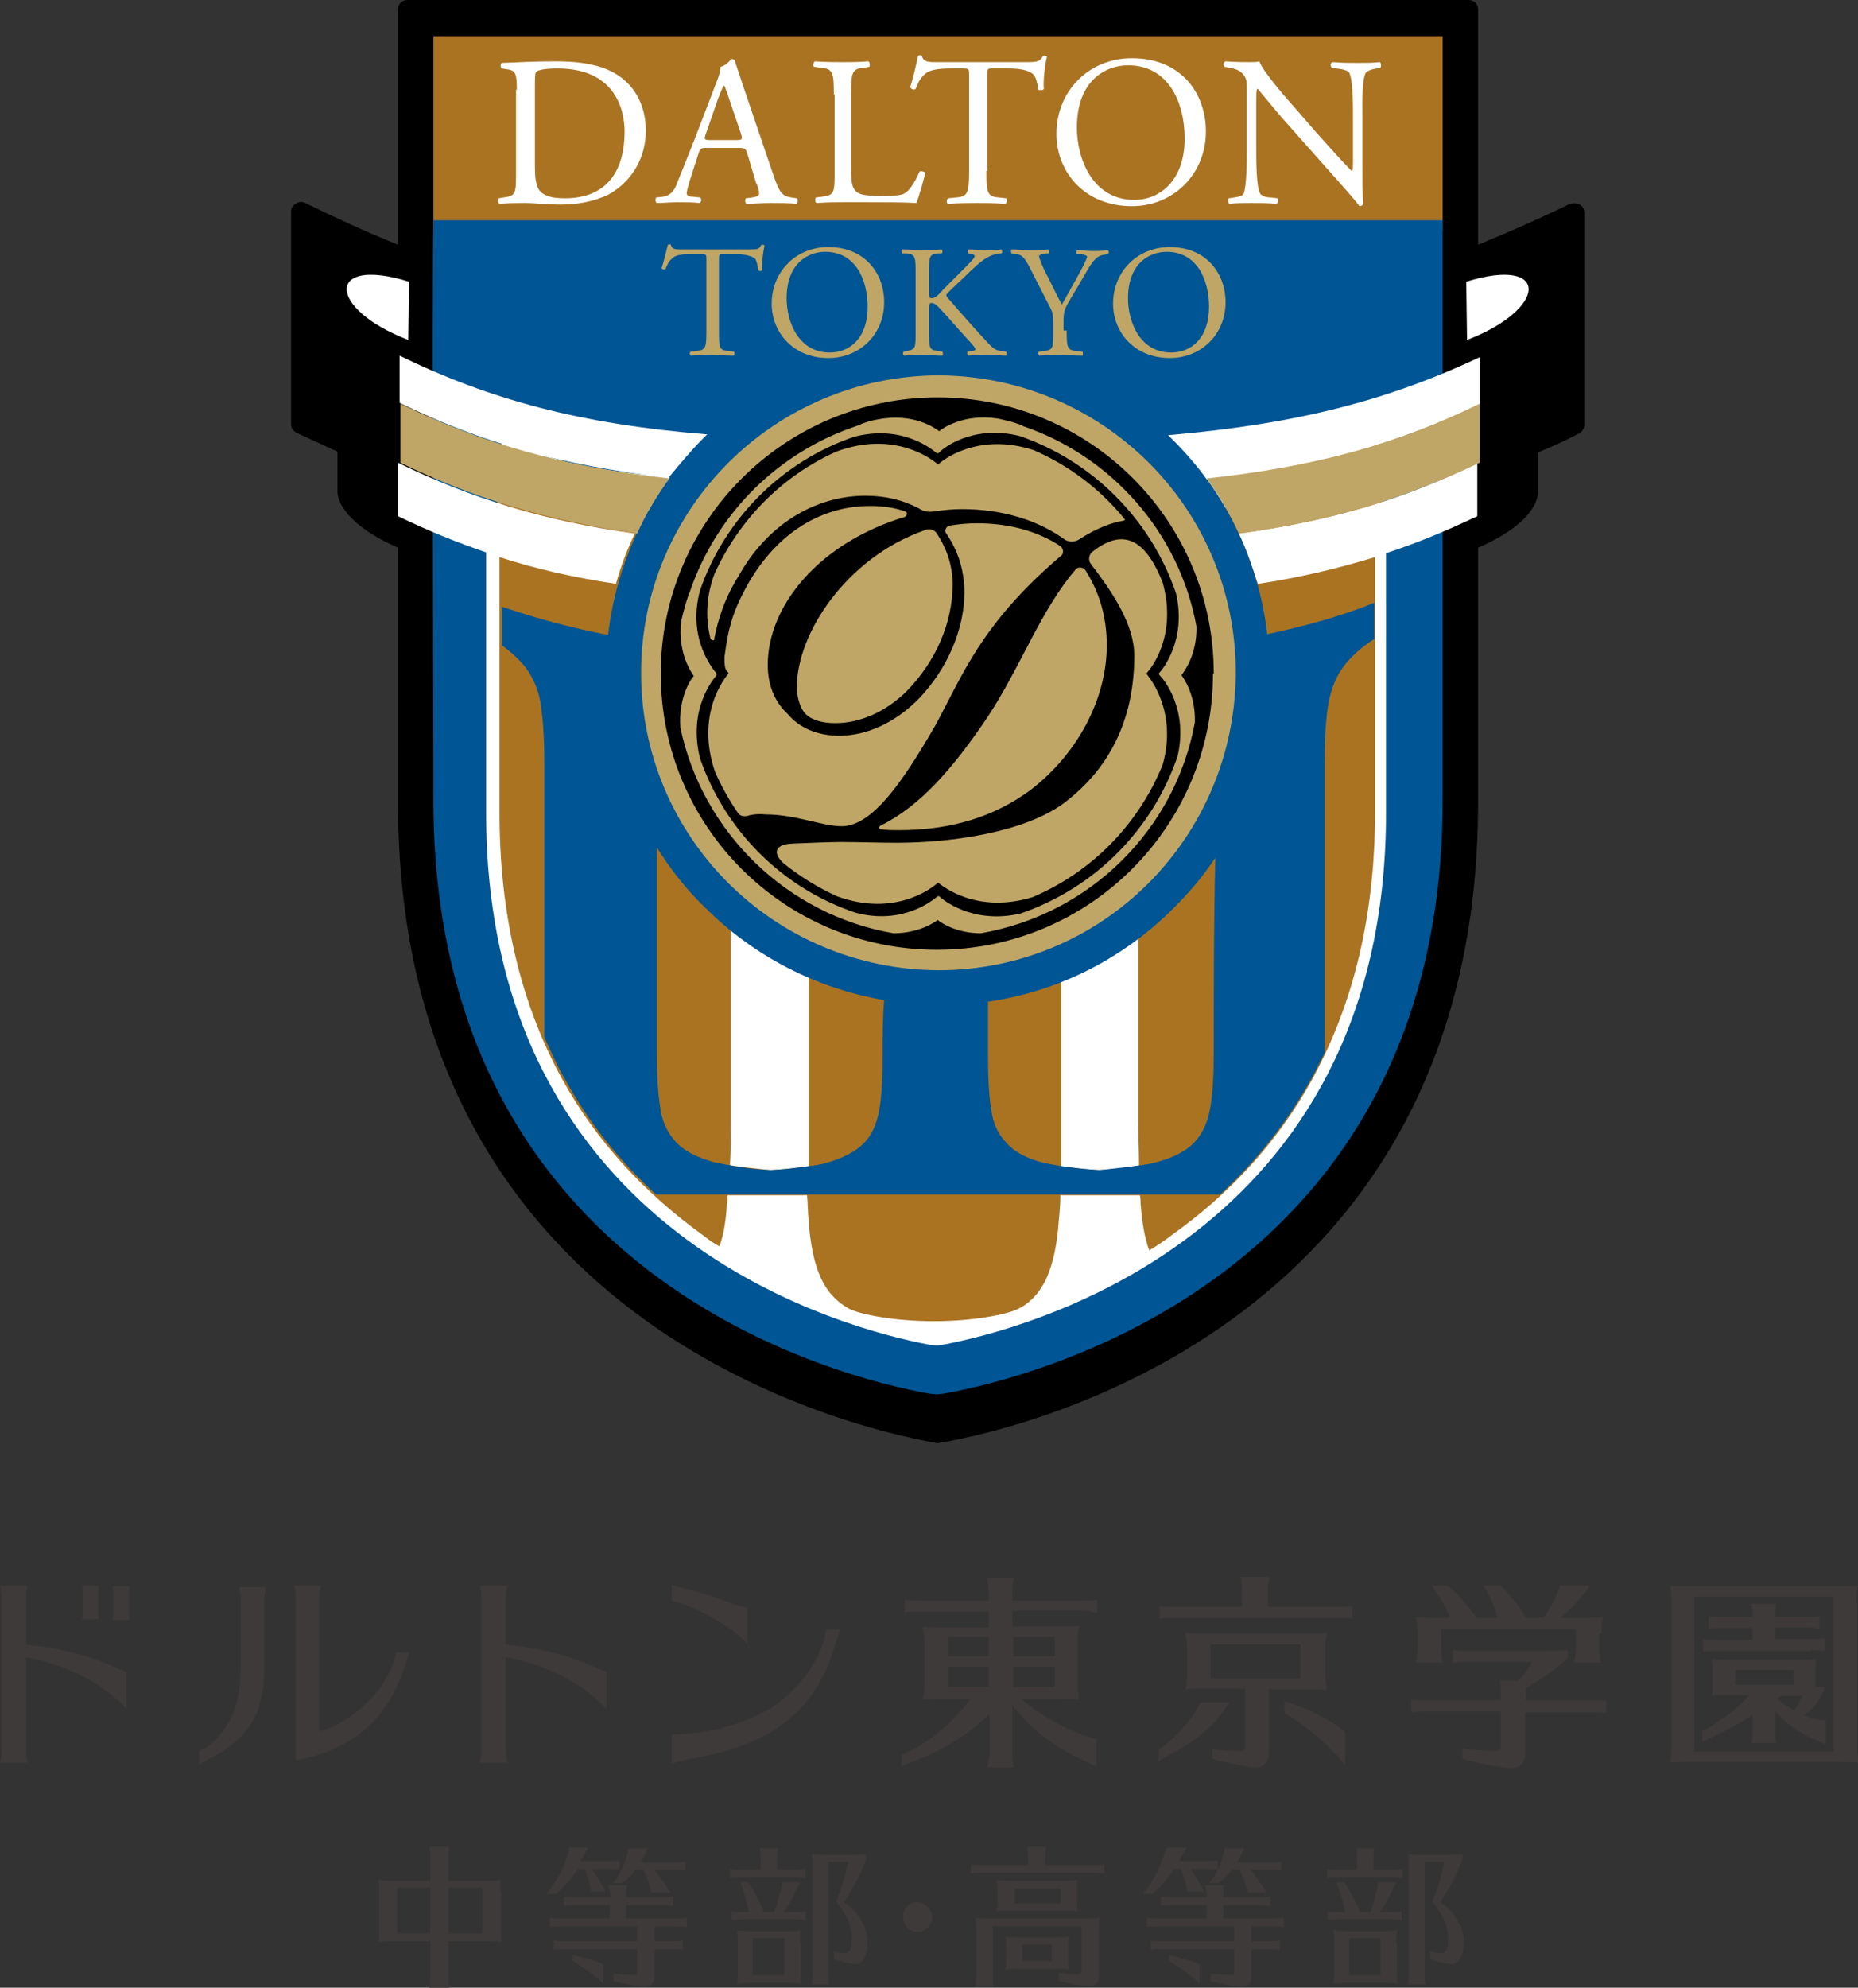 <?xml version="1.0" encoding="utf-8"?>
<!-- Generator: Adobe Illustrator 21.0.2, SVG Export Plug-In . SVG Version: 6.00 Build 0)  -->
<svg version="1.1" id="レイヤー_6" xmlns="http://www.w3.org/2000/svg" xmlns:xlink="http://www.w3.org/1999/xlink" x="0px"
	 y="0px" viewBox="0 0 236.2 252.6" style="enable-background:new 0 0 236.2 252.6;" xml:space="preserve">
<rect x="0" y="0" width="236.2" height="252.6" fill="#333333" stroke="none"/>
<style type="text/css">
	.st0{fill:#FFFFFF;}
	.st1{fill:#AA7322;}
	.st2{fill:#005594;}
	.st3{fill:none;}
	.st4{fill:#BFA666;}
	.st5{fill:#3E3A39;}
</style>
<g>
	<path d="M119.2,183.4c0.1,0,0.2,0,0.4-0.1c0.1,0,0.1,0,0.2,0c11.4-2,68.1-15.6,68.1-81.3V69.6c4.9-2.1,7.8-4.9,7.6-7.4v-4.7
		c1.7-0.7,3.5-1.5,5.2-2.4c0.4-0.2,0.7-0.6,0.7-1.1v-27c0-0.4-0.2-0.8-0.6-1c-0.4-0.2-0.8-0.2-1.2-0.1c-3.9,1.9-7.8,3.6-11.7,5.2
		V1.2c0-0.7-0.5-1.2-1.2-1.2H51.8c-0.7,0-1.2,0.5-1.2,1.2v29.9c-4-1.6-7.9-3.4-11.8-5.3c-0.4-0.2-0.8-0.2-1.2,0.1
		c-0.4,0.2-0.6,0.6-0.6,1v27c0,0.5,0.3,0.9,0.7,1.1c1.7,0.8,3.5,1.6,5.2,2.4v4.7c-0.2,2.5,2.8,5.4,7.7,7.5V102
		c0,65.7,56.6,79.2,68,81.3c0.2,0,0.3,0,0.3,0.1C118.8,183.3,119,183.4,119.2,183.4z"/>
	<path class="st0" d="M51.9,43.2c-10.4-4-10.5-10.7,0.1-7.4L51.9,43.2z"/>
	<rect x="55.1" y="4.6" class="st1" width="128.3" height="24.8"/>
	<g>
		<path class="st2" d="M55.1,101.7c0,61,52.3,73.5,63,75.4c0,0,0.8,0.1,1,0.1c0.2,0,0.9-0.1,0.9-0.1c10.6-1.9,63.4-14.4,63.4-75.4
			V28H55.1C54.9,38,55.1,86.7,55.1,101.7z"/>
	</g>
	<path class="st1" d="M119.1,66.1l-55.9-6.8c0,0,0,28,0,43.6c0,59.7,56.2,66.8,55.7,66.9h0c-0.5-0.1,56.9-7.2,56.9-66.9
		c0-15.6,0-43.6,0-43.6L119.1,66.1z"/>
	<path class="st0" d="M186.5,43.2c10.4-4,10.5-10.7-0.1-7.4L186.5,43.2z"/>
	<g>
		<path class="st3" d="M118.8,151.9c-5.3,0-10.7,0-16,0c0,1.1,0.1,2.2,0.2,3.2c0.2,3,0.7,5.3,1.5,7.2c0.8,1.8,2,3.2,3.6,4
			c1.3,0.7,5.6,1.6,10.8,1.6c5.2,0,9.5-0.9,10.8-1.6c1.6-0.9,2.8-2.2,3.6-4c0.8-1.8,1.3-4.2,1.5-7.2c0.1-1,0.1-2,0.2-3.2
			C129.5,151.9,124.2,151.9,118.8,151.9C118.8,151.9,118.8,151.9,118.8,151.9z"/>
		<path class="st3" d="M145,153c0.2,2.3,0.5,4.3,1.1,5.9c0.9-0.6,1.9-1.2,2.8-1.9c2.2-1.6,4.3-3.3,6.3-5.1c-3.4,0-6.8,0-10.2,0
			C145,152.3,145,152.7,145,153z"/>
		<path class="st3" d="M170.9,84.8c-1.1,1.5-1.8,3.2-2,5.2c-0.3,2-0.4,4.5-0.4,7.4c0,11.8,0,23.5,0,35.3c0,0.4,0,0.8,0,1.2
			c4.2-8.9,6.3-19.2,6.3-30.6v-22C173.1,82.5,171.8,83.6,170.9,84.8z"/>
		<path class="st3" d="M92.7,151.9c-3.1,0-6.2,0-9.3,0c2,1.8,4.1,3.5,6.3,5.1c0.7,0.5,1.3,0.9,2,1.4c0.5-1.5,0.8-3.3,0.9-5.4
			C92.7,152.7,92.7,152.3,92.7,151.9z"/>
		<path class="st3" d="M150,67.4c-1.6,1.1-2.8,2.6-3.6,4.5c-0.8,1.9-1.3,4.3-1.5,7.2c-0.1,1.1-0.1,2.4-0.2,3.8
			c10.2-0.8,20.3-2.5,30-6V60.1c-5.1,3-14.2,3.1-18.6,4.2C153.6,65.3,151.6,66.3,150,67.4z"/>
		<path class="st3" d="M91.1,61.4c7.6,1.3,20,1.9,27.8,1.9c7.8,0,20.2-0.6,27.8-1.9c7.2-1.2,20.7-1,28.1-6.3V44.7H63.8v10.4
			C71.1,60.5,83.8,60.2,91.1,61.4z"/>
		<path class="st3" d="M92.7,79.1c-0.2-2.9-0.7-5.3-1.5-7.2c-0.8-1.9-2-3.4-3.6-4.5c-1.5-1.1-3.6-2.1-6.2-3.1
			C77.1,63.1,68.7,63,63.8,60v17.1c9.4,3.3,19.2,4.9,29,5.7C92.8,81.4,92.8,80.2,92.7,79.1z"/>
		<path class="st3" d="M134.9,83.4c0-1.6-0.1-3.1-0.2-4.4c-0.2-2.9-0.7-5.3-1.4-7.1c-0.8-1.8-1.9-3.1-3.4-3.9
			c-1.3-0.7-6.1-1.6-11-1.5v0c0,0,0,0,0,0c0,0,0,0,0,0v0c-4.9-0.1-9.7,0.8-11,1.5c-1.5,0.8-2.6,2.1-3.4,3.9
			c-0.8,1.8-1.2,4.1-1.4,7.1c-0.1,1.3-0.1,2.8-0.2,4.4c5.4,0.2,10.7,0.2,16,0.2C124.1,83.6,129.5,83.6,134.9,83.4z"/>
		<path class="st3" d="M68.8,90c-0.3-2-0.9-3.7-2-5.2c-0.7-1-1.7-1.9-3-2.8v21.3c0,10.6,1.8,20.1,5.4,28.5c0-11.5,0-22.9,0-34.4
			C69.2,94.5,69.1,92,68.8,90z"/>
		<path class="st0" d="M118.8,63.3c-7.8,0-20.2-0.6-27.8-1.9c-7.2-1.3-20-1-27.2-6.3V60c4.9,3,13.2,3.1,17.6,4.3
			c2.6,1,4.6,2,6.2,3.1c1.6,1.1,2.8,2.6,3.6,4.5c0.8,1.9,1.3,4.3,1.5,7.2c0.1,1.1,0.1,2.4,0.2,3.8c3.3,0.3,6.6,0.4,10,0.6
			c0-1.6,0.1-3.1,0.2-4.4c0.2-2.9,0.7-5.3,1.4-7.1c0.8-1.8,1.9-3.1,3.4-3.9c1.3-0.7,6.1-1.6,11-1.5v0c0,0,0,0,0,0c0,0,0,0,0,0v0
			c4.9-0.1,9.7,0.8,11,1.5c1.5,0.8,2.6,2.1,3.4,3.9c0.8,1.8,1.2,4.1,1.4,7.1c0.1,1.3,0.1,2.8,0.2,4.4c3.3-0.1,6.6-0.3,10-0.6
			c0-1.4,0.1-2.6,0.2-3.8c0.2-2.9,0.7-5.3,1.5-7.2c0.8-1.9,2-3.4,3.6-4.5c1.5-1.1,3.6-2.1,6.2-3.1c4.4-1.2,13.5-1.3,18.6-4.2v-4.9
			c-7.4,5.3-20.9,5-28.1,6.3C139,62.8,126.6,63.3,118.8,63.3z"/>
		<path class="st3" d="M144.7,142.2c0,2.2,0,4.1,0.1,5.9c0.8-0.1,1.5-0.3,2.1-0.4c2.2-0.6,3.8-1.4,4.9-2.6c1.1-1.2,1.8-2.7,2-4.6
			c0.3-1.9,0.4-4.2,0.4-7.1c0-11.3,0-22.7,0-34c0-2.9-0.1-5.2-0.4-7c-0.3-1.8-0.9-3.3-2-4.3c-1-1-2.6-1.7-4.7-2
			c-0.7-0.1-1.6-0.2-2.5-0.3c0,1.3,0,2.6,0,4.1C144.7,107.4,144.7,124.8,144.7,142.2z"/>
		<path class="st3" d="M134.9,90.1c0-1.2,0-2.4,0-3.4c-0.8,0.2-1.5,0.3-2.1,0.5c-2.2,0.6-3.8,1.5-4.9,2.7c-1.1,1.2-1.8,2.6-2,4.4
			c-0.3,1.8-0.4,4.1-0.4,6.9c0,11,0,21.9,0,32.9c0,2.8,0.1,5,0.4,6.8c0.3,1.8,0.9,3.3,2,4.4c1.1,1.1,2.7,1.9,4.8,2.5
			c0.7,0.2,1.4,0.3,2.2,0.4c0-1.3,0-2.8,0-4.3C134.9,126,134.9,108.1,134.9,90.1z"/>
		<path class="st0" d="M140,85.8c-1.9,0.3-3.6,0.6-5.1,0.9c0,1.1,0,2.2,0,3.4c0,17.9,0,35.8,0,53.8c0,1.5,0,2.9,0,4.3
			c1.4,0.2,2.9,0.4,4.8,0.5c2-0.1,3.7-0.3,5.1-0.6c0-1.8-0.1-3.8-0.1-5.9c0-17.4,0-34.8,0-52.2c0-1.4,0-2.8,0-4.1
			c-1.3-0.1-2.7-0.1-4.4-0.1C140.2,85.8,140.1,85.8,140,85.8z"/>
		<path class="st3" d="M102.7,143.9c0,1.5,0,2.9,0,4.3c0.8-0.1,1.6-0.3,2.2-0.4c2.1-0.5,3.7-1.3,4.8-2.5c1.1-1.1,1.8-2.6,2-4.4
			c0.3-1.8,0.4-4.1,0.4-6.8c0-11,0-21.9,0-32.9c0-2.8-0.1-5-0.4-6.9c-0.3-1.8-0.9-3.3-2-4.4c-1.1-1.2-2.7-2-4.9-2.7
			c-0.6-0.2-1.3-0.4-2.1-0.5c0,1.1,0,2.2,0,3.4C102.7,108.1,102.7,126,102.7,143.9z"/>
		<path class="st3" d="M93,90c0-1.4,0-2.8,0-4.1c-0.9,0.1-1.8,0.1-2.5,0.3c-2.1,0.3-3.7,1-4.7,2c-1,1-1.7,2.5-2,4.3
			c-0.3,1.8-0.4,4.2-0.4,7c0,11.3,0,22.7,0,34c0,2.9,0.1,5.2,0.4,7.1c0.3,1.9,0.9,3.4,2,4.6c1.1,1.2,2.7,2,4.9,2.6
			c0.6,0.2,1.4,0.3,2.1,0.4c0-1.8,0.1-3.8,0.1-5.9C93,124.8,93,107.4,93,90z"/>
		<path class="st0" d="M102.8,148.2c0-1.3,0-2.8,0-4.3c0-17.9,0-35.8,0-53.8c0-1.2,0-2.4,0-3.4c-1.5-0.3-3.1-0.6-5.1-0.9
			c-0.1,0-0.3,0-0.4,0c-1.6,0-3.1,0-4.4,0.1c0,1.3,0,2.6,0,4.1c0,17.4,0,34.8,0,52.2c0,2.2,0,4.1-0.1,5.9c1.5,0.2,3.2,0.4,5.1,0.6
			C99.8,148.6,101.4,148.4,102.8,148.2z"/>
		<path class="st2" d="M97.3,85.8c0.1,0,0.3,0,0.4,0c1.9,0.3,3.6,0.6,5.1,0.9c0-1.2,0-2.3,0.1-3.3c-3.3-0.1-6.6-0.3-10-0.6
			c0,1,0.1,2,0.1,3.1C94.2,85.8,95.7,85.8,97.3,85.8z"/>
		<path class="st2" d="M140,85.8c0.1,0,0.3,0,0.4,0c1.6,0,3.1,0,4.4,0.1c0-1.1,0-2.1,0.1-3.1c-3.3,0.3-6.6,0.4-10,0.6
			c0,1,0.1,2.1,0.1,3.3C136.4,86.4,138.1,86.1,140,85.8z"/>
	</g>
	<path class="st2" d="M161.1,80.6c-1.1-9.4-5.3-18.1-12.1-24.9c-8-8-18.5-12.3-29.8-12.4c-11.3,0-21.8,4.4-29.8,12.4
		c-6.8,6.8-11,15.6-12.1,25c-4.6-0.9-9.1-2.1-13.5-3.6V82c1.2,0.9,2.2,1.8,3,2.8c1.1,1.5,1.8,3.2,2,5.2c0.3,2,0.4,4.5,0.4,7.4
		c0,11.5,0,22.9,0,34.4c0.8,1.8,1.6,3.6,2.6,5.3c3,5.5,6.9,10.4,11.6,14.7c3.1,0,6.2,0,9.3,0c3.4,0,6.7,0,10.1,0c5.3,0,10.7,0,16,0
		c0,0,0,0,0,0c5.3,0,10.7,0,16,0c3.4,0,6.7,0,10.1,0c3.4,0,6.8,0,10.2,0c4.7-4.3,8.6-9.3,11.6-14.7c0.6-1.1,1.1-2.2,1.7-3.3
		c0-0.4,0-0.8,0-1.2c0-11.8,0-23.5,0-35.3c0-3,0.1-5.4,0.4-7.4c0.3-2,0.9-3.7,2-5.2c0.9-1.2,2.2-2.4,3.9-3.5v-4.6
		C170.3,78.4,165.7,79.6,161.1,80.6z M112.2,134.1c0,2.8-0.1,5-0.4,6.8c-0.3,1.8-0.9,3.3-2,4.4c-1.1,1.1-2.7,1.9-4.8,2.5
		c-0.7,0.2-1.4,0.3-2.2,0.4c-1.4,0.2-2.9,0.4-4.8,0.5c-2-0.1-3.7-0.3-5.1-0.6c-0.8-0.1-1.5-0.3-2.1-0.4c-2.2-0.6-3.8-1.4-4.9-2.6
		c-1.1-1.2-1.8-2.7-2-4.6c-0.3-1.9-0.4-4.2-0.4-7.1c0-8.6,0-17.2,0-25.7c1.7,2.7,3.7,5.3,6.1,7.6c6.3,6.3,14.2,10.3,22.8,11.8
		C112.2,129.4,112.2,131.7,112.2,134.1z M154.3,133.4c0,2.9-0.1,5.2-0.4,7.1c-0.3,1.9-0.9,3.4-2,4.6c-1.1,1.2-2.7,2-4.9,2.6
		c-0.6,0.2-1.4,0.3-2.1,0.4c-1.5,0.2-3.2,0.4-5.1,0.6c-1.8-0.1-3.4-0.3-4.8-0.5c-0.8-0.1-1.6-0.3-2.2-0.4c-2.1-0.5-3.7-1.3-4.8-2.5
		c-1.1-1.1-1.8-2.6-2-4.4c-0.3-1.8-0.4-4.1-0.4-6.8c0-2.3,0-4.5,0-6.8c8.9-1.3,17.1-5.4,23.6-11.9c2-2,3.8-4.1,5.3-6.4
		C154.3,117.1,154.3,125.3,154.3,133.4z"/>
	<path class="st0" d="M157.5,67.8c1,2.1,1.7,4.2,2.4,6.4c5.4-0.8,10.3-2,14.9-3.4v32.5c0,12.9-2.7,24.2-8,33.9
		c-4.3,7.8-10.3,14.4-17.9,19.8c-0.9,0.7-1.8,1.3-2.8,1.9c-0.6-1.6-0.9-3.5-1.1-5.9c0-0.3,0-0.7-0.1-1.1c-3.4,0-6.7,0-10.1,0
		c0,1.1-0.1,2.2-0.2,3.2c-0.2,3-0.7,5.3-1.5,7.2c-0.8,1.8-2,3.2-3.6,4c-1.3,0.7-5.6,1.6-10.8,1.6c-5.2,0-9.5-0.9-10.8-1.6
		c-1.6-0.9-2.8-2.2-3.6-4c-0.8-1.8-1.3-4.2-1.5-7.2c-0.1-1-0.1-2-0.2-3.2c-3.4,0-6.7,0-10.1,0c0,0.4,0,0.7-0.1,1.1
		c-0.1,2.1-0.4,3.8-0.9,5.3l0,0c0,0,0,0.1,0,0.1c-0.4-0.2-1.1-0.6-2.1-1.4c-7.5-5.4-13.6-12-17.9-19.8c-5.3-9.6-8-21-8-33.9V70.8
		c4.6,1.5,9.5,2.6,14.8,3.4c0.6-2.2,1.4-4.3,2.4-6.4c-11.6-1.6-20.9-4.5-30.1-9v6.8c3.7,1.8,7.4,3.3,11.2,4.6v33.1
		c0,54.1,46.2,65.7,56.4,67.6l0.8,0.1l0.8-0.1c10.2-1.9,56.4-13.5,56.4-67.6v-33c4-1.3,7.8-2.9,11.6-4.7v-6.8
		C178.7,63.4,169.3,66.2,157.5,67.8z"/>
	<g>
		<path class="st0" d="M65.7,11.4c0-1.9-0.1-2.5-1.3-2.6l-0.6-0.1c-0.2-0.1-0.2-0.6,0-0.7c2.3-0.1,4.5-0.2,6.8-0.2
			c2.3,0,4.2,0.2,6,0.8c3.7,1.3,5.5,4.4,5.5,8c0,3.4-1.7,6.4-4.7,8.1c-1.8,0.9-4,1.3-6.1,1.3c-1.7,0-3.5-0.2-4.4-0.2
			c-1.1,0-2.1,0-3.4,0.1c-0.2-0.1-0.2-0.5-0.1-0.7l0.6-0.1c1.6-0.2,1.6-0.5,1.6-3.4V11.4z M68,21.1c0,1.4,0.1,2.3,0.5,3
			c0.6,0.8,1.6,1.1,3.3,1.1c5.3,0,7.6-3.4,7.6-8.5c0-3-1.4-8-8.5-8c-1.6,0-2.5,0.2-2.7,0.4C68,9.2,68,9.9,68,11.1V21.1z"/>
		<path class="st0" d="M95,19.5c-0.2-0.6-0.3-0.7-1.1-0.7h-4.1c-0.7,0-0.8,0.1-1,0.7l-0.9,2.8c-0.4,1.2-0.6,2-0.6,2.2
			c0,0.3,0.1,0.5,0.8,0.5l0.9,0.1c0.2,0.1,0.2,0.6-0.1,0.7c-0.7-0.1-1.5-0.1-2.8-0.1c-0.9,0-1.9,0.1-2.6,0.1
			c-0.2-0.1-0.2-0.5-0.1-0.7l0.9-0.1c0.6-0.1,1.2-0.4,1.6-1.3c0.5-1.2,1.2-3,2.4-6l2.8-7.3c0.4-1,0.5-1.5,0.5-1.9
			c0.7-0.2,1.1-0.7,1.4-1c0.2,0,0.4,0.1,0.4,0.2c0.4,1.2,0.8,2.4,1.2,3.6l3.7,10.9c0.8,2.3,1.1,2.7,2.3,2.9l0.7,0.1
			c0.2,0.1,0.1,0.6,0,0.7c-1.1-0.1-2.1-0.1-3.3-0.1c-1.3,0-2.3,0.1-3.1,0.1c-0.2-0.1-0.2-0.5-0.1-0.7l0.8-0.1
			c0.6-0.1,0.9-0.2,0.9-0.5c0-0.3-0.1-0.8-0.4-1.4L95,19.5z M89.7,17.1c-0.2,0.6-0.2,0.7,0.6,0.7h3.3c0.8,0,0.8-0.1,0.6-0.8
			l-1.5-4.4c-0.2-0.7-0.5-1.4-0.6-1.7H92c-0.1,0.1-0.4,0.8-0.7,1.6L89.7,17.1z"/>
		<path class="st0" d="M106,12c0-2.8-0.1-3.3-1.8-3.4l-0.7-0.1c-0.2-0.1-0.1-0.6,0.1-0.7c1.5,0.1,2.4,0.1,3.5,0.1c1.1,0,2,0,3.3-0.1
			c0.2,0.1,0.2,0.6,0.1,0.7l-0.6,0.1c-1.6,0.1-1.7,0.6-1.7,3.4v9.4c0,1.7,0.1,2.4,0.6,2.9c0.3,0.3,0.8,0.6,3,0.6
			c2.3,0,2.9-0.1,3.3-0.4c0.5-0.3,1.2-1.3,1.8-2.7c0.2-0.1,0.7,0,0.7,0.2c0,0.3-0.8,3.1-1.1,3.8c-1.4-0.1-4-0.1-6.7-0.1h-2.5
			c-1.1,0-2,0-3.5,0.1c-0.2-0.1-0.2-0.5-0.1-0.7l0.8-0.1c1.6-0.2,1.6-0.5,1.6-3.4V12z"/>
		<path class="st0" d="M125.4,21.7c0,2.8,0.1,3.3,1.6,3.4l0.9,0.1c0.2,0.1,0.1,0.6-0.1,0.7c-1.5-0.1-2.5-0.1-3.5-0.1
			c-1.1,0-2,0-3.8,0.1c-0.2-0.1-0.2-0.5,0-0.7l1-0.1c1.5-0.1,1.7-0.5,1.7-3.4V9.6c0-0.8,0-0.9-0.8-0.9h-1.5c-1.2,0-2.7,0.1-3.3,0.7
			c-0.7,0.6-0.9,1.2-1.2,1.9c-0.2,0.2-0.6,0-0.7-0.2c0.4-1.2,0.8-3,1-4c0.1-0.1,0.4-0.1,0.5,0c0.2,0.9,1.1,0.8,2.3,0.8h11
			c1.5,0,1.7-0.1,2.1-0.8c0.1-0.1,0.4,0,0.5,0.1c-0.3,1.1-0.5,3.3-0.4,4.1c-0.1,0.2-0.6,0.2-0.7,0.1c-0.1-0.7-0.3-1.7-0.7-2
			c-0.6-0.5-1.7-0.7-3.1-0.7h-1.9c-0.8,0-0.8,0-0.8,0.9V21.7z"/>
		<path class="st0" d="M134.3,17c0-5.4,4.1-9.6,9.6-9.6c6.3,0,9.4,4.5,9.4,9.3c0,5.5-4.2,9.5-9.4,9.5
			C137.9,26.2,134.3,21.9,134.3,17z M150.6,17.6c0-4.5-2-9.3-7.2-9.3c-2.8,0-6.5,1.9-6.5,7.9c0,4,2,9.2,7.3,9.2
			C147.5,25.4,150.6,22.9,150.6,17.6z"/>
		<path class="st0" d="M173.2,21.2c0,0.8,0,4,0.1,4.7c-0.1,0.2-0.2,0.3-0.5,0.3c-0.3-0.5-1.1-1.4-3.5-4.1L163,15
			c-0.7-0.8-2.6-3.1-3.1-3.7h-0.1c-0.1,0.3-0.1,0.9-0.1,1.8V19c0,1.3,0,4.8,0.5,5.6c0.2,0.3,0.7,0.5,1.4,0.5l0.8,0.1
			c0.2,0.2,0.1,0.5-0.1,0.7c-1.2-0.1-2.2-0.1-3.2-0.1c-1.1,0-1.9,0-2.8,0.1c-0.2-0.1-0.2-0.5-0.1-0.7l0.7-0.1
			c0.6-0.1,1.1-0.2,1.2-0.5c0.4-1,0.4-4.3,0.4-5.6v-7.8c0-0.8,0-1.3-0.6-1.9c-0.4-0.4-1-0.6-1.7-0.7l-0.5-0.1
			c-0.2-0.2-0.2-0.6,0.1-0.7c1.1,0.1,2.6,0.1,3.1,0.1c0.4,0,0.9,0,1.2-0.1c0.5,1.4,3.7,5,4.6,6l2.6,3c1.9,2.1,3.2,3.6,4.5,4.9h0.1
			c0.1-0.1,0.1-0.6,0.1-1.1v-5.8c0-1.3,0-4.8-0.5-5.6c-0.2-0.2-0.6-0.4-1.7-0.5l-0.5-0.1c-0.2-0.2-0.2-0.6,0.1-0.7
			c1.2,0.1,2.2,0.1,3.2,0.1c1.2,0,1.9,0,2.8-0.1c0.2,0.1,0.2,0.5,0.1,0.7l-0.4,0.1c-0.9,0.1-1.4,0.4-1.5,0.6c-0.5,1-0.4,4.3-0.4,5.6
			V21.2z"/>
	</g>
	<g>
		<path class="st4" d="M81.5,85.5c0,20.9,16.9,37.7,37.8,37.8l0,0c20.9,0,37.7-16.9,37.8-37.8l0,0h0c0-20.9-16.9-37.7-37.8-37.8l0,0
			C98.4,47.8,81.5,64.7,81.5,85.5L81.5,85.5z"/>
		<g>
			<path class="st0" d="M89.4,55.7c0.2-0.2,0.3-0.3,0.5-0.5c-16.1-1.3-27.6-4.4-39.1-10v6c10.3,5,20.6,8,34.2,9.5
				C86.4,59,87.8,57.3,89.4,55.7z"/>
			<path class="st0" d="M148.5,55.3c0.2,0.2,0.3,0.3,0.5,0.5c1.6,1.6,3.1,3.3,4.4,5.1c13.8-1.5,24.2-4.5,34.7-9.5v-6
				C176.4,50.9,164.8,53.9,148.5,55.3z"/>
			<path class="st4" d="M85.1,60.8c-13.6-1.5-23.9-4.5-34.2-9.5v7.5c9.2,4.5,18.5,7.3,30.1,9C82.1,65.3,83.5,63,85.1,60.8z"/>
			<path class="st4" d="M157.5,67.8c11.8-1.6,21.2-4.5,30.6-9v-7.5c-10.4,5.1-20.8,8-34.7,9.5C155,63,156.4,65.4,157.5,67.8z"/>
		</g>
	</g>
	<g>
		<path class="st4" d="M91.4,42.1c0,2.1,0,2.4,1.2,2.5l0.7,0.1c0.1,0.1,0.1,0.4,0,0.5c-1.2,0-1.9-0.1-2.7-0.1c-0.8,0-1.5,0-2.8,0.1
			c-0.1-0.1-0.2-0.4,0-0.5l0.7-0.1c1.2-0.1,1.3-0.4,1.3-2.5V33c0-0.6,0-0.7-0.6-0.7H88c-0.9,0-2,0-2.5,0.5c-0.5,0.4-0.7,0.9-0.9,1.4
			c-0.2,0.1-0.4,0-0.5-0.1c0.3-0.9,0.6-2.2,0.8-3c0.1,0,0.3-0.1,0.4,0c0.1,0.7,0.8,0.6,1.7,0.6h8.2c1.1,0,1.3,0,1.6-0.6
			c0.1,0,0.3,0,0.4,0.1c-0.2,0.8-0.4,2.5-0.3,3.1c-0.1,0.2-0.4,0.2-0.5,0c-0.1-0.5-0.2-1.3-0.5-1.5c-0.5-0.3-1.2-0.5-2.4-0.5H92
			c-0.6,0-0.6,0-0.6,0.7V42.1z"/>
		<path class="st4" d="M98.1,38.6c0-4.1,3.1-7.2,7.2-7.2c4.7,0,7.1,3.4,7.1,7c0,4.1-3.1,7.1-7.1,7.1C100.8,45.5,98.1,42.2,98.1,38.6
			z M110.3,39c0-3.4-1.5-7-5.4-7c-2.1,0-4.9,1.4-4.9,5.9c0,3,1.5,6.9,5.5,6.9C108,44.8,110.3,43,110.3,39z"/>
		<path class="st4" d="M116.4,34.8c0-2.1,0-2.5-1.2-2.6l-0.5,0c-0.1-0.1-0.1-0.4,0-0.5c1,0,1.6,0.1,2.6,0.1c0.8,0,1.5,0,2.4-0.1
			c0.1,0.1,0.2,0.4,0,0.5l-0.4,0c-1.2,0.1-1.2,0.4-1.2,2.6v2.3c0,0.4,0,0.8,0.3,0.8c0.2,0,0.4-0.1,0.6-0.2c0.3-0.2,0.8-0.8,1-1
			l2.2-2.2c0.4-0.4,1.4-1.4,1.6-1.7c0.1-0.1,0.1-0.2,0.1-0.3c0-0.1-0.1-0.1-0.3-0.2l-0.5-0.1c-0.1-0.1-0.1-0.4,0-0.5
			c0.7,0,1.5,0.1,2.2,0.1s1.4,0,2-0.1c0.1,0.1,0.2,0.4,0,0.5c-0.5,0-1.3,0.2-1.9,0.6c-0.6,0.3-1.7,1.3-2.8,2.4l-1.8,1.7
			c-0.3,0.3-0.5,0.5-0.5,0.6c0,0.1,0.1,0.3,0.4,0.6c1.9,2.2,3.5,4,5.1,5.7c0.5,0.5,0.9,0.8,1.6,0.8l0.5,0.1c0.1,0.1,0.1,0.4,0,0.5
			c-0.5,0-1.3-0.1-2.3-0.1c-0.8,0-1.5,0-2.5,0.1c-0.1,0-0.2-0.4-0.1-0.5l0.5-0.1c0.3,0,0.5-0.1,0.5-0.2c0-0.1-0.1-0.3-0.3-0.5
			c-0.4-0.5-0.9-1-1.7-1.9l-1.6-1.8c-1.2-1.3-1.5-1.7-2-1.7c-0.3,0-0.3,0.3-0.3,1v2.6c0,2.1,0,2.4,1.2,2.5l0.5,0.1
			c0.1,0.1,0.1,0.4,0,0.5c-1,0-1.7-0.1-2.5-0.1c-0.8,0-1.5,0-2.4,0.1c-0.1-0.1-0.2-0.4,0-0.5l0.4-0.1c1.1-0.2,1.1-0.4,1.1-2.5V34.8z
			"/>
		<path class="st4" d="M135.6,42c0,2.2,0.1,2.5,1.2,2.6l0.8,0.1c0.1,0.1,0.1,0.4,0,0.5c-1.3,0-2-0.1-2.8-0.1c-0.9,0-1.6,0-2.7,0.1
			c-0.1-0.1-0.2-0.4,0-0.5l0.6-0.1c1.2-0.1,1.2-0.4,1.2-2.6v-1c0-1.1-0.1-1.4-0.7-2.5l-2.4-4.7c-0.7-1.3-1-1.4-1.6-1.5l-0.6-0.1
			c-0.1-0.1-0.1-0.4,0-0.5c0.7,0,1.4,0.1,2.4,0.1c0.9,0,1.7,0,2.2-0.1c0.2,0.1,0.2,0.4,0.1,0.5l-0.3,0c-0.7,0.1-0.9,0.2-0.9,0.4
			c0,0.2,0.5,1.4,0.6,1.6c0.8,1.5,1.5,3.1,2.3,4.5c0.6-1.1,1.3-2.3,1.9-3.4c0.6-1.1,1.3-2.4,1.3-2.7c0-0.1-0.4-0.3-0.9-0.3l-0.4,0
			c-0.1-0.1-0.1-0.4,0-0.5c0.7,0,1.3,0.1,2,0.1c0.6,0,1.2,0,1.9-0.1c0.2,0.1,0.2,0.4,0,0.5l-0.6,0.1c-1.1,0.2-1.7,1.5-2.7,3.2
			l-1.3,2.2c-0.9,1.5-1,1.7-1,3.3V42z"/>
		<path class="st4" d="M141.5,38.6c0-4.1,3.1-7.2,7.2-7.2c4.7,0,7.1,3.4,7.1,7c0,4.1-3.1,7.1-7.1,7.1
			C144.2,45.5,141.5,42.2,141.5,38.6z M153.7,39c0-3.4-1.5-7-5.4-7c-2.1,0-4.9,1.4-4.9,5.9c0,3,1.5,6.9,5.5,6.9
			C151.4,44.8,153.7,43,153.7,39z"/>
	</g>
	<g>
		<path d="M147.3,85.6c0.4-0.4,3.6-4.2,2.2-10.2c-3.2-9.4-10.6-16.8-19.9-20c-6.1-1.5-9.9,1.7-10.3,2.2c0,0,0,0-0.1,0h0
			c0,0,0,0-0.1,0c-0.5-0.4-4.3-3.7-10.5-2.1C99.5,58.6,92.2,65.8,89,75c-1.7,6.2,1.7,10.1,2.1,10.6c0,0,0,0,0,0.1v0c0,0,0,0,0,0.1
			c-0.4,0.5-3.7,4.3-2.1,10.6c3.2,9.2,10.5,16.5,19.8,19.6c6.1,1.6,9.9-1.7,10.4-2.1c0,0,0,0,0.1,0h0c0,0,0,0,0.1,0
			c0.4,0.4,4.2,3.6,10.3,2.2c9.4-3.2,16.8-10.6,20-20c1.4-6-1.8-9.8-2.2-10.2C147.3,85.7,147.3,85.6,147.3,85.6L147.3,85.6
			C147.3,85.6,147.3,85.6,147.3,85.6z M90.8,81.2c0,0.3-0.4,0.2-0.5-0.1c-0.5-2.1-0.7-4.8,0.5-8.1c3.1-6.9,8.6-12.5,15.5-15.6
			c7.5-2.8,12.3,1.1,12.8,1.5c0,0,0,0.1,0.1,0.1h0c0,0,0,0,0.1,0c0.5-0.5,5-4.1,12.1-1.8c4.6,2,8.5,5,11.6,8.8c0,0,0,0.1,0,0.1
			c-0.1,0-0.2,0.1-0.3,0.1c-1.3,0.2-3.3,0.9-5.6,2.4c-0.5,0.3-1.2,0.3-1.7,0c-3.4-2.5-8-3.9-13.1-3.9c-1.1,0-2.3,0.1-3.6,0.3
			c-0.7,0.1-1.3,0-1.9-0.4c-2.1-1.1-4.3-1.6-6.8-1.6c-6.4,0-12.5,3.7-16.1,10.2C92.1,76,91.2,79,90.8,81.2z M138,72.5
			c1.8,2.8,2.7,6,2.7,9.5c0,6.8-3.7,13.8-9.7,18.4c-4.6,3.4-10.1,5.1-16.7,5.1c-0.7,0-1.4,0-2.3-0.1c-0.3,0-0.3-0.4,0-0.5
			c5-2.5,9.1-7.2,13.5-13.7c4.3-6.5,6.8-13.7,11.3-18.9C137.1,72,137.8,72.1,138,72.5z M119.1,67.8c1.3,2,2,4.1,2,6.5
			c0,4.8-2.1,9.7-5.8,13.5c-2.6,2.6-5.9,4.1-9.1,4.1c-1.2,0-2.2-0.2-3-0.6c-0.6-0.3-1.1-0.8-1.4-1.5c-0.3-0.7-0.5-1.6-0.5-2.5
			c0-6.8,6.3-16.4,16.2-19.9C118.1,67.1,118.8,67.3,119.1,67.8z M95.3,103.6c-0.5,0.2-1.2,0.2-1.5-0.3c-1.1-1.6-2.1-3.4-2.9-5.2
			c-2.5-7.3,1.2-11.9,1.7-12.5c0,0,0,0,0-0.1v0c0,0,0,0,0,0c0,0,0,0,0,0c-0.1-0.1-0.1-0.1-0.2-0.2c0,0,0,0,0,0
			c-0.3-0.4-0.3-1-0.3-1.8c0.2-1.3,0.4-3.7,1.6-6.5c3.5-8.1,9.7-12.7,16.9-12.7c1.6,0,3.1,0.2,4.5,0.7c0.3,0.1,0.2,0.6-0.1,0.7
			C104.1,69,97.6,77,97.6,84.5c0,2.6,0.9,4.7,2.5,6.2c1.5,1.8,3.8,2.8,6.6,2.8c3.4,0,7.1-1.6,10.2-4.8c3.5-3.7,5.7-8.7,5.7-13.4
			c0-2.8-0.8-5.3-2.3-7.5c-0.3-0.4,0-0.9,0.4-1c1.2-0.2,2.4-0.3,3.5-0.3c4.1,0,7.7,1,10.6,2.9c0.4,0.3,0.5,1,0,1.3
			c-10.2,8.7-12.5,15.3-15.9,21.5c-4.1,7.1-8,12.8-11.9,12.8c-2.5,0-5.8-1.5-9.7-1.5C96.4,103.4,95.8,103.5,95.3,103.6z M145.8,85.7
			c0.4,0.5,3.9,4.8,2,11.5c-3.1,7.6-9,13.6-16.5,16.8c-7.1,2.2-11.5-1.4-12-1.8c0,0,0,0-0.1,0h0c0,0,0,0-0.1,0.1
			c-0.6,0.5-5.3,4.3-12.7,1.6c-2.4-1.1-4.7-2.5-6.8-4.2c-1.2-1.1-1.4-2.4,1.2-2.5c0,0,4.7-0.2,6-0.2c2.3,0,4.7,0.1,7.2,0.1
			c7.2,0,16.3-1.4,21.2-5c6.4-4.8,9-11.4,9-18.8c0-4-2.9-8.2-5.5-11.6c-0.4-0.5-0.3-1.2,0.2-1.6c4.2-3.3,6.9-1.1,8.9,3.9
			c1.9,6.8-1.5,11-2,11.5C145.8,85.6,145.8,85.6,145.8,85.7L145.8,85.7C145.8,85.6,145.8,85.7,145.8,85.7z"/>
		<path d="M154.3,85.6c0-19.4-15.7-35.1-35.1-35.1C99.8,50.5,84,66.2,84,85.6c0,19.4,15.7,35.1,35.1,35.1
			c19.4,0,35.1-15.7,35.1-35.1C154.3,85.7,154.2,85.6,154.3,85.6C154.3,85.6,154.3,85.6,154.3,85.6z M150.2,85.8
			c0.2,0.3,1.8,2.4,1.7,6c-2.5,13.7-13.4,24.4-27.2,26.8c-3.3,0-5.3-1.5-5.5-1.7c0,0,0,0,0,0h0c0,0,0,0,0,0
			c-0.2,0.2-2.3,1.7-5.6,1.7c-13.5-2.3-24.3-12.8-27.1-26.1c-0.3-3.9,1.4-6.3,1.7-6.6c0,0,0,0,0,0v0c0,0,0,0,0,0
			c-0.2-0.3-2.1-2.8-1.6-7c0.3-1.2,0.6-2.4,1-3.5c0,0,0-0.1,0.1-0.1c0,0,0,0,0,0c0,0,0,0,0-0.1c3.4-10,11.3-17.8,21.3-21.1
			c0,0,0,0,0,0c0,0,0,0,0,0c0.2-0.1,0.5-0.2,0.7-0.3c0.6-0.2,1.2-0.4,1.9-0.5c4.6-0.9,7.4,1.2,7.8,1.5c0,0,0,0,0,0h0c0,0,0,0,0,0
			c0.3-0.3,3.1-2.3,7.5-1.6c0.9,0.2,1.8,0.4,2.6,0.7c0.1,0,0.2,0.1,0.3,0.1c0.1,0,0.2,0.1,0.2,0.1c0,0,0,0-0.1,0c0,0,0,0,0,0
			c11.3,3.8,20,13.5,22.2,25.5C152.2,83.2,150.5,85.4,150.2,85.8C150.2,85.7,150.2,85.7,150.2,85.8L150.2,85.8
			C150.2,85.7,150.2,85.8,150.2,85.8z"/>
	</g>
</g>
<g>
	<path class="st5" d="M63.6,240.5c0-0.7,0-1,0.1-1.6c-0.6,0.1-0.9,0.1-1.6,0.1H57v-3c0-0.4,0-0.5,0.1-1.3h-2.5c0,0,0.1,0.8,0.1,1.3
		v3h-5c-0.7,0-1,0-1.6-0.1c0.1,0.6,0.1,0.9,0.1,1.4v4.9c0,0.7,0,1-0.1,1.6c0.6-0.1,0.8-0.1,1.3-0.1h5.3v4.6c0,0.6-0.1,1.3-0.1,1.3
		h2.5c-0.1-0.8-0.1-0.8-0.1-1.3v-4.6h5.2c0.8,0,0.9,0,1.6,0.1c-0.1-0.4-0.1-0.9-0.1-1.3V240.5z M54.7,245.7h-4.2v-5.8h4.2V245.7z
		 M61.3,245.7H57v-5.8h4.3V245.7z"/>
	<g>
		<path class="st5" d="M85.9,237.6h-2.7c0,0,1.1,1.4,2,2.9h-2.4c-0.2-1.2-1-2.9-1-2.9h-1c-0.4,0.6-1.1,1.3-1.7,1.7h-1.2
			c0,0,0.3-0.3,0.5-0.6c0.6-0.9,1.2-2.2,1.4-3.4l0.1-0.4h2.5l-0.5,1c-0.2,0.3-0.3,0.5-0.4,0.8h4.3c0.5,0,0.7,0,1.3-0.1v1.2
			C87.2,237.7,86.6,237.6,85.9,237.6z"/>
		<path class="st5" d="M77.6,240.9v0.2H73c-0.4,0-0.7,0-1.3-0.1v1.2c0.6-0.1,0.8-0.1,1.3-0.1h4.5v1.7h-6.3c-0.4,0-0.7,0-1.3-0.1v1.2
			c0.6-0.1,0.8-0.1,1.3-0.1h9.8v1.9h-9.3c-0.4,0-0.7,0-1.3-0.1v1.2c0.6-0.1,0.8-0.1,1.3-0.1h9.3v3c0,0.3-0.1,0.3-0.4,0.3
			c-0.8,0-1.8-0.1-2.6-0.2v1l0.9,0.2c1.6,0.3,2.4,0.5,3,0.5c0.8,0,1.3-0.4,1.3-1.3v-3.5h2.3c0.5,0,0.6,0,1.3,0.1v-1.2
			c-0.6,0.1-0.8,0.1-1.3,0.1h-2.3v-1.9h2.8c0.6,0,1.3,0.1,1.3,0.1v-1.2c-0.5,0.1-0.8,0.1-1.3,0.1h-6.4v-1.7h4.7
			c0.4,0,1.3,0.1,1.3,0.1v-1.2c-0.6,0.1-0.8,0.1-1.3,0.1h-4.7v-0.2c0-0.4,0-0.5,0.1-1.3h-2.4C77.4,239.7,77.6,240.5,77.6,240.9z"/>
		<path class="st5" d="M76.7,249.6v2.5c-1.3-1.4-3.9-2.9-3.9-2.9v-0.8C72.8,248.5,75,248.9,76.7,249.6z"/>
		<path class="st5" d="M72.2,235.6c-0.5,1.7-1.2,3-2.1,4.3l-0.6,0.8h1.2l0.2-0.2c1-0.9,1.8-1.8,2.6-3h0.8c0,0,0.7,1.4,0.8,2.9H77
			c-0.8-1.6-1.8-2.9-1.8-2.9h2.2c0.5,0,0.6,0,1.3,0.1v-1.2c-0.5,0.1-0.8,0.1-1.3,0.1h-3.6c0.1-0.2,0.2-0.4,0.5-0.9l0.5-0.8h-2.5
			C72.4,234.9,72.3,235.4,72.2,235.6z"/>
	</g>
	<path class="st5" d="M118.5,243.6c0,1-0.8,1.9-1.9,1.9c-1,0-1.8-0.8-1.8-1.9c0-1,0.8-1.9,1.9-1.9
		C117.6,241.8,118.5,242.6,118.5,243.6z"/>
	<g>
		<path class="st5" d="M135.8,247.6c0-0.7,0-1,0.1-1.5c-0.6,0.1-0.9,0.1-1.6,0.1h-4.9c-0.7,0-1,0-1.6-0.1c0.1,0.7,0.1,0.8,0.1,1.5
			v1.2c0,0.7,0,0.9-0.1,1.5c0.7-0.1,0.8-0.1,1.3-0.1h5.2c0.8,0,0.9,0,1.6,0.1c-0.1-0.6-0.1-0.9-0.1-1.5V247.6z M133.7,249.2H130
			v-2.1h3.7V249.2z"/>
		<path class="st5" d="M135.8,252c0.9,0.3,2.1,0.4,2.8,0.4c0.7,0,1.1-0.5,1.1-1.3v-5.7c0-0.8,0-1,0.1-1.7c-0.7,0.1-0.9,0.1-1.6,0.1
			h-12.6c-0.7,0-1,0-1.6-0.1c0.1,0.6,0.1,0.8,0.1,1.4v6.1c0,0.5-0.1,1.3-0.1,1.3h2.3c0,0-0.1-0.8-0.1-1.3v-6.4h11.3v5.6
			c0,0.4-0.2,0.5-0.6,0.5c-0.6,0-1.7-0.1-2.3-0.2v1C134.8,251.8,135.2,251.9,135.8,252z"/>
		<path class="st5" d="M139.1,237h-6.2v-1c0-0.5,0.1-1.3,0.1-1.3h-2.4c0,0,0.1,0.8,0.1,1.3v1h-6c-0.4,0-0.7,0-1.3-0.1v1.2
			c0.6-0.1,0.8-0.1,1.3-0.1h14.4c0.5,0,1.3,0.1,1.3,0.1v-1.2C139.8,237,139.6,237,139.1,237z"/>
		<path class="st5" d="M126.7,242.9c0.6-0.1,0.8-0.1,1.3-0.1h7.4c0.8,0,0.9,0,1.6,0.1c-0.1-0.6-0.1-0.9-0.1-1.5v-1
			c0-0.7,0-1,0.1-1.5c-0.6,0.1-0.9,0.1-1.6,0.1h-7.1c-0.7,0-1,0-1.6-0.1c0.1,0.7,0.1,0.9,0.1,1.5v1
			C126.9,242.1,126.9,242.3,126.7,242.9z M129,240h5.8v1.9H129V240z"/>
	</g>
	<g>
		<path class="st5" d="M107.3,241.7c1.2-1.8,2-3.3,2.8-5.4v-0.7c-0.7,0.1-0.9,0.1-2,0.1h-3.3c-0.8,0-1,0-1.6-0.1
			c0.1,0.6,0.1,0.9,0.1,1.4v13.9c0,0.5,0,0.6-0.1,1.3h2.2c-0.1-0.8-0.1-0.8-0.1-1.3v-14.3h2.5c-0.3,1.7-0.8,3.3-1.5,5.1
			c1.4,1.7,2,3.1,2,4.7c0,1.2-0.3,1.8-0.8,1.8c-0.4,0-0.7,0-1.5-0.2v1l0.4,0.1c1,0.3,1.8,0.5,2.3,0.5c1,0,1.6-1.1,1.6-3
			C110.2,244.9,109.2,243.1,107.3,241.7z"/>
		<path class="st5" d="M101.7,246.9c0-0.7,0-1,0.1-1.6c-0.6,0.1-0.8,0.1-1.5,0.1h-5c-0.8,0-1,0-1.6-0.1c0.1,0.6,0.1,0.8,0.1,1.6v3.6
			c0,0.7,0,1-0.1,1.6c0.6-0.1,0.8-0.1,1.3-0.1h5.7c0.5,0,0.6,0,1.2,0.1c-0.1-0.4-0.1-0.9-0.1-1.3V246.9z M99.7,251h-4v-4.7h4V251z"
			/>
		<path class="st5" d="M99.6,243c0.7-1,1.2-1.9,1.6-2.8l0.5-1h-2.3c0,0,0,0.4-0.1,0.8c-0.4,1.5-0.5,2-0.9,3h-1.3
			c-0.7-1.9-2-3.8-2-3.8h-1c0.7,1.8,1,3.2,1.1,3.8h-0.9c-0.4,0-0.7,0-1.3-0.1v1.1c0.6,0,1-0.1,1.3-0.1h6.8c0.7,0,1.3,0.1,1.3,0.1
			v-1.1c-0.5,0.1-0.8,0.1-1.3,0.1H99.6z"/>
		<path class="st5" d="M98.8,237.6v-1.4c0-0.4,0-0.5,0.1-1.3h-2.3c0.1,0.7,0.1,0.9,0.1,1.3v1.4h-2.6c-0.4,0-0.7,0-1.3-0.1v1.2
			c0.6-0.1,0.8-0.1,1.3-0.1h7.1c0.5,0,1.2,0.1,1.2,0.1v-1.2c-0.6,0.1-0.8,0.1-1.2,0.1H98.8z"/>
	</g>
	<g>
		<path class="st5" d="M161.8,237.6H159c0,0,1.1,1.4,2,2.9h-2.4c-0.2-1.2-1-2.9-1-2.9h-1c-0.4,0.6-1.1,1.3-1.7,1.7h-1.2
			c0,0,0.3-0.3,0.5-0.6c0.6-0.9,1.2-2.2,1.4-3.4l0.1-0.4h2.5l-0.5,1c-0.2,0.3-0.3,0.5-0.4,0.8h4.3c0.5,0,0.7,0,1.3-0.1v1.2
			C163,237.7,162.4,237.6,161.8,237.6z"/>
		<path class="st5" d="M153.4,240.9v0.2h-4.5c-0.4,0-0.7,0-1.3-0.1v1.2c0.6-0.1,0.8-0.1,1.3-0.1h4.5v1.7h-6.3c-0.4,0-0.7,0-1.3-0.1
			v1.2c0.6-0.1,0.8-0.1,1.3-0.1h9.8v1.9h-9.3c-0.4,0-0.7,0-1.3-0.1v1.2c0.6-0.1,0.8-0.1,1.3-0.1h9.3v3c0,0.3-0.1,0.3-0.4,0.3
			c-0.8,0-1.8-0.1-2.6-0.2v1l0.9,0.2c1.6,0.3,2.4,0.5,3,0.5c0.8,0,1.3-0.4,1.3-1.3v-3.5h2.3c0.5,0,0.6,0,1.3,0.1v-1.2
			c-0.6,0.1-0.8,0.1-1.3,0.1h-2.3v-1.9h2.8c0.6,0,1.3,0.1,1.3,0.1v-1.2c-0.5,0.1-0.8,0.1-1.3,0.1h-6.4v-1.7h4.7
			c0.4,0,1.3,0.1,1.3,0.1v-1.2c-0.6,0.1-0.8,0.1-1.3,0.1h-4.7v-0.2c0-0.4,0-0.5,0.1-1.3h-2.4C153.3,239.7,153.4,240.5,153.4,240.9z"
			/>
		<path class="st5" d="M152.5,249.6v2.5c-1.3-1.4-3.9-2.9-3.9-2.9v-0.8C148.6,248.5,150.8,248.9,152.5,249.6z"/>
		<path class="st5" d="M148,235.6c-0.5,1.7-1.2,3-2.1,4.3l-0.6,0.8h1.2l0.2-0.2c1-0.9,1.8-1.8,2.6-3h0.8c0,0,0.7,1.4,0.8,2.9h2.2
			c-0.8-1.6-1.8-2.9-1.8-2.9h2.2c0.5,0,0.6,0,1.3,0.1v-1.2c-0.5,0.1-0.8,0.1-1.3,0.1h-3.6c0.1-0.2,0.2-0.4,0.5-0.9l0.5-0.8h-2.5
			C148.2,234.9,148.1,235.4,148,235.6z"/>
	</g>
	<g>
		<path class="st5" d="M183.1,241.7c1.2-1.8,2-3.3,2.8-5.4v-0.7c-0.7,0.1-0.9,0.1-2,0.1h-3.3c-0.8,0-1,0-1.6-0.1
			c0.1,0.6,0.1,0.9,0.1,1.4v13.9c0,0.5,0,0.6-0.1,1.3h2.2c-0.1-0.8-0.1-0.8-0.1-1.3v-14.3h2.5c-0.3,1.7-0.8,3.3-1.5,5.1
			c1.4,1.7,2,3.1,2,4.7c0,1.2-0.3,1.8-0.8,1.8c-0.4,0-0.7,0-1.5-0.2v1l0.4,0.1c1,0.3,1.8,0.5,2.3,0.5c1,0,1.6-1.1,1.6-3
			C186,244.9,185,243.1,183.1,241.7z"/>
		<path class="st5" d="M177.5,246.9c0-0.7,0-1,0.1-1.6c-0.6,0.1-0.8,0.1-1.5,0.1h-5c-0.8,0-1,0-1.6-0.1c0.1,0.6,0.1,0.8,0.1,1.6v3.6
			c0,0.7,0,1-0.1,1.6c0.6-0.1,0.8-0.1,1.3-0.1h5.7c0.5,0,0.6,0,1.2,0.1c-0.1-0.4-0.1-0.9-0.1-1.3V246.9z M175.5,251h-4v-4.7h4V251z"
			/>
		<path class="st5" d="M175.4,243c0.7-1,1.2-1.9,1.6-2.8l0.5-1h-2.3c0,0,0,0.4-0.1,0.8c-0.4,1.5-0.5,2-0.9,3h-1.3
			c-0.7-1.9-2-3.8-2-3.8h-1c0.7,1.8,1,3.2,1.1,3.8h-0.9c-0.4,0-0.7,0-1.3-0.1v1.1c0.6,0,1-0.1,1.3-0.1h6.8c0.7,0,1.3,0.1,1.3,0.1
			v-1.1c-0.5,0.1-0.8,0.1-1.3,0.1H175.4z"/>
		<path class="st5" d="M174.6,237.6v-1.4c0-0.4,0-0.5,0.1-1.3h-2.3c0.1,0.7,0.1,0.9,0.1,1.3v1.4H170c-0.4,0-0.7,0-1.3-0.1v1.2
			c0.6-0.1,0.8-0.1,1.3-0.1h7.1c0.5,0,1.2,0.1,1.2,0.1v-1.2c-0.6,0.1-0.8,0.1-1.2,0.1H174.6z"/>
	</g>
</g>
<g>
	<g>
		<path class="st5" d="M14.5,211.8c-4.9-2.1-8.7-2.5-11.2-2.8v-6c0-0.5,0.1-1,0.2-1.5H0c0.1,0.6,0.2,1.1,0.2,1.5v19.5
			c0,0.5-0.1,0.9-0.2,1.5h3.5c-0.1-0.6-0.2-1.1-0.2-1.5v-11.9c2.4,0.4,6.9,1.7,10.5,4.5c0.4,0.3,1.8,1.4,2.3,2.1v-4.7
			C16.1,212.4,15.9,212.5,14.5,211.8z"/>
		<path class="st5" d="M75.5,211.8c-4.9-2.1-8.7-2.5-11.2-2.8v-6c0-0.5,0.1-1,0.2-1.5H61c0.1,0.6,0.2,1.1,0.2,1.5v19.5
			c0,0.5-0.1,0.9-0.2,1.5h3.5c-0.1-0.6-0.2-1.1-0.2-1.5v-11.9c2.4,0.4,6.9,1.7,10.5,4.5c0.4,0.3,1.8,1.4,2.3,2.1v-4.7
			C77.1,212.4,76.9,212.5,75.5,211.8z"/>
		<path class="st5" d="M30.6,203.1v7.8c0,4.1-0.4,6.1-1.8,8.4c-1.1,1.7-2.1,2.7-3.5,3.2v1.8c0.3-0.3,1.2-0.7,1.7-1
			c4.9-2.6,6.7-5.8,6.6-12.3v-7.8c0-0.5,0.1-0.9,0.2-1.5h-3.4C30.5,202.2,30.6,202.6,30.6,203.1z"/>
		<path class="st5" d="M51.2,212.5c-2.2,6.2-6.7,10-13.6,11.2V203c0-0.5-0.1-0.9-0.2-1.5h3.4c-0.1,0.6-0.2,1.1-0.2,1.5V220
			c4.4-1.1,8.9-5.6,9.8-10l1.6,0C52,210.1,51.7,211.1,51.2,212.5z"/>
		<path class="st5" d="M99.9,215.6c-3,2.9-9.5,4.9-14.5,4.8v3.7c0.6-0.2,2.3-0.6,3-0.7c9.7-1.7,15.3-6.1,17.6-13.9
			c0.3-0.9,0.5-1.8,0.8-2.4h-1.8C104.7,209.9,102.5,213.5,99.9,215.6z"/>
		<path class="st5" d="M95,208.9v-4.6c-0.4-0.1-0.9-0.2-1.6-0.4c-1.9-0.7-3.6-1.4-6.3-2c-0.6-0.1-1-0.3-1.7-0.5v2
			C88.7,204.2,93.7,207.2,95,208.9z"/>
		<path class="st5" d="M125.5,224.6h3.4c-0.2-0.9-0.2-1.2-0.2-1.7v-6.2c2.3,2.9,4.9,5,8.4,6.7l2.3,1.1v-3.5l-0.5-0.1
			c-3.4-1.1-6.5-2.8-9.1-5h5.2c1.1,0,1.3,0,2.2,0.1c-0.1-0.7-0.2-1.2-0.2-1.8v-5.4c0-1,0-1.4,0.2-2.2c-0.8,0.1-1.3,0.1-2.2,0.1h-6.3
			v-2h9c0.5,0,0.8,0,1.1,0.1l0.4,0.1l0.3,0v-1.6c-0.8,0.1-1.2,0.1-1.8,0.1h-9v-1.2c0-0.6,0.1-1,0.2-1.7h-3.4
			c0.1,0.8,0.2,1.1,0.2,1.7v1.2h-8.9c-0.6,0-1,0-1.8-0.1v1.6c0.9-0.1,1.1-0.1,1.8-0.1h8.9v2h-6.1c-1,0-1.5,0-2.3-0.1
			c0.1,0.9,0.2,1.2,0.2,2v5.1c0,1,0,1.4-0.2,2.2c0.9-0.1,1.2-0.1,1.9-0.1h0.4h3.8c-2.2,2.8-4.5,5-7.7,6.6c-0.5,0.3-1.1,0.5-1.1,0.5
			v1.5c0,0,0.7-0.4,1.4-0.6c4.1-1.6,7.3-3.6,9.8-6.1v5.3C125.7,223.8,125.5,224.6,125.5,224.6z M125.7,214.4h-5.2v-2.6h5.2V214.4z
			 M125.7,210.5h-5.2V208h5.2V210.5z M134.1,214.4h-5.3v-2.6h5.3V214.4z M134.1,208v2.5h-5.3V208H134.1z"/>
		<path class="st5" d="M152.2,217.1c-1.1,2-2.8,3.6-4.5,5l-0.4,0.3v1.4l1.2-0.7c2.3-1.1,4.8-2.9,6.4-4.8c0.5-0.6,1.4-2,1.4-2h-3.7
			C152.6,216.3,152.5,216.6,152.2,217.1z"/>
		<path class="st5" d="M168.5,209.8c0-1,0-1.4,0.2-2.3c-0.9,0.1-1.3,0.1-2.2,0.1h-13.6c-1,0-1.4,0-2.2-0.1c0.1,0.9,0.2,1.2,0.2,2
			v2.9c0,1.1,0,1.4-0.2,2.3c0.9-0.1,1.2-0.1,1.8-0.1h5.8v7.3c0,0.5-0.1,0.6-0.7,0.6c-0.9,0-1.9,0-3.5-0.2v1.2l1.1,0.3
			c2.7,0.6,3.7,0.8,4.4,0.8c1.1,0,1.7-0.7,1.7-1.9v-8h5.6c0.6,0,0.9,0,1.8,0.1c-0.1-0.7-0.2-1.2-0.2-1.8V209.8z M165.3,213.3h-11.4
			v-4.3h11.4V213.3z"/>
		<path class="st5" d="M157.9,202.1v2.1h-8.7c-0.6,0-1,0-1.8-0.1v1.6c0.9-0.1,1.1-0.1,1.8-0.1h20.9c1,0,1.8,0.1,1.8,0.1v-1.6
			c-0.8,0.1-1.2,0.1-1.8,0.1h-8.9v-2.1c0-0.5,0-0.7,0.2-1.7h-3.6C157.7,200.4,157.9,201.4,157.9,202.1z"/>
		<path class="st5" d="M236,203.8c0-1.1,0-1.4,0.2-2.3c-0.7,0.1-1,0.1-2.1,0.1h-19.8c-1,0-1.4,0-2-0.1c0.1,0.9,0.2,1.2,0.2,2v18.2
			c0,1.1,0,1.4-0.2,2.3c0.9-0.1,1.1-0.1,1.9-0.1h19.8c1,0,1.4,0,2.3,0.1c-0.1-0.7-0.2-1.2-0.2-1.8V203.8z M233.1,222.6h-17.7v-19.7
			h17.7V222.6z"/>
		<path class="st5" d="M222.7,221.5h3.1c-0.1-0.7-0.2-0.8-0.2-1.4v-2.7c1.3,1.5,3,2.7,4.5,3.4l2,0.9v-3.1l-0.6,0
			c-0.7-0.1-1.2-0.2-2.1-0.6c2-1.5,2.6-3.6,2.6-3.6h-1.2v-2c0-0.7,0-1.1,0.1-1.6c-0.8,0.1-1,0.1-1.8,0.1h-9.7c-0.8,0-1.1,0-1.8-0.1
			c0.1,0.7,0.1,1,0.1,1.6v1.5c0,0.8,0,1-0.1,1.6c0.8-0.1,1-0.1,1.8-0.1h3c-1,1.3-2.9,2.8-5.1,4.1c-0.5,0.3-0.9,0.4-0.9,0.4v1.5
			c0,0,0.5-0.3,1-0.5c2.1-1,4-2,5.4-3v2.2C222.8,220.9,222.7,221.5,222.7,221.5z M220.6,214.1v-1.9h7.4v1.9H220.6z M228.1,217.4
			c-0.6-0.3-1.8-1.2-2.2-1.5l0.6-0.4h2.6C229.1,215.4,228.7,216.7,228.1,217.4z"/>
		<path class="st5" d="M230.2,209.7c0.7,0,0.9,0,1.8,0.1v-1.6c-0.8,0.1-1.1,0.1-1.8,0.1h-4.6v-1.5h3.9c0.5,0,0.8,0,1.1,0.1l0.4,0.1
			l0.3,0v-1.6c-0.8,0.1-1.2,0.1-1.8,0.1h-3.9v-0.3c0-0.5,0-0.4,0.2-1.4h-3.2c0.2,0.9,0.2,0.9,0.2,1.4v0.3H219c-0.6,0-1,0-1.8-0.1
			v1.6c0.9-0.1,1.1-0.1,1.8-0.1h3.8v1.5h-4.5c-0.6,0-1,0-1.8-0.1v1.6c0.8-0.1,1.1-0.1,1.8-0.1H230.2z"/>
		<path class="st5" d="M16.5,201.6h-2.2c0.1,0.3,0.1,0.6,0.1,0.8v2.7c0,0.3,0,0.5-0.1,0.8h2.2c-0.1-0.3-0.1-0.6-0.1-0.8v-2.7
			C16.4,202.1,16.5,201.8,16.5,201.6z"/>
		<path class="st5" d="M10.4,205.8h2.2c-0.1-0.3-0.1-0.6-0.1-0.8v-2.7c0-0.2,0-0.5,0.1-0.8h-2.2c0.1,0.3,0.1,0.6,0.1,0.8v2.7
			C10.5,205.3,10.5,205.5,10.4,205.8z"/>
		<path class="st5" d="M163.3,217.7c4.6,2.7,7.7,6.6,7.7,6.6v-4.2c-3.1-2.6-7.7-3.9-7.7-3.9V217.7z"/>
	</g>
	<g>
		<path class="st5" d="M202.5,216.1H194v-1.6c0,0,3.3-1.8,5.3-3.8v-1c-1,0.1-2.1,0.1-3.7,0.1h-9.1c-0.6,0-1,0-1.8-0.1v1.6
			c0.8-0.1,1.1-0.1,1.8-0.1h8.3c0,0-1,1.8-1.8,2.4h-2.3c0.1,0.8,0.1,1,0.1,1.6v0.9h-9.6c-0.6,0-1,0-1.8-0.1v1.6
			c0.9-0.1,1.1-0.1,1.8-0.1h9.6v4.3c0,0.6-0.1,0.7-0.7,0.7c-1.2,0-2.9-0.1-4.2-0.3v1.3l1.5,0.4c2.3,0.5,3.9,0.8,4.7,0.8
			c1.1,0,1.8-0.7,1.8-1.9v-5.2h8.5c0.8,0,1.8,0.1,1.8,0.1v-1.6C203.5,216.1,203.1,216.1,202.5,216.1z"/>
		<path class="st5" d="M203.6,207.6c0-1,0-1.4,0.2-2.1c-0.7,0.1-1.2,0.1-2.2,0.1h-3.2h0c2.1-1.7,3.7-4.1,3.7-4.1h-3.8
			c-0.6,2.1-2,4-2.1,4.1H194c0,0-1.3-2.3-3.3-4.1h-2.1c0,0,1.5,2.4,1.7,4.1h-2.6c0,0-1.6-2.4-3.7-4.1H182c0,0,2,2.7,2.3,4.1h-2.1
			c-1.1,0-1.5,0-2.2-0.1c0.1,0.7,0.2,1.1,0.2,1.8v2.3c0,0.6-0.2,1.7-0.2,1.7h3.4c-0.1-0.9-0.2-1.1-0.2-1.7v-2.6h17.1v2.6
			c0,0.8-0.2,1.7-0.2,1.7h3.4c-0.1-0.9-0.2-1.1-0.2-1.7V207.6z"/>
	</g>
</g>
</svg>
